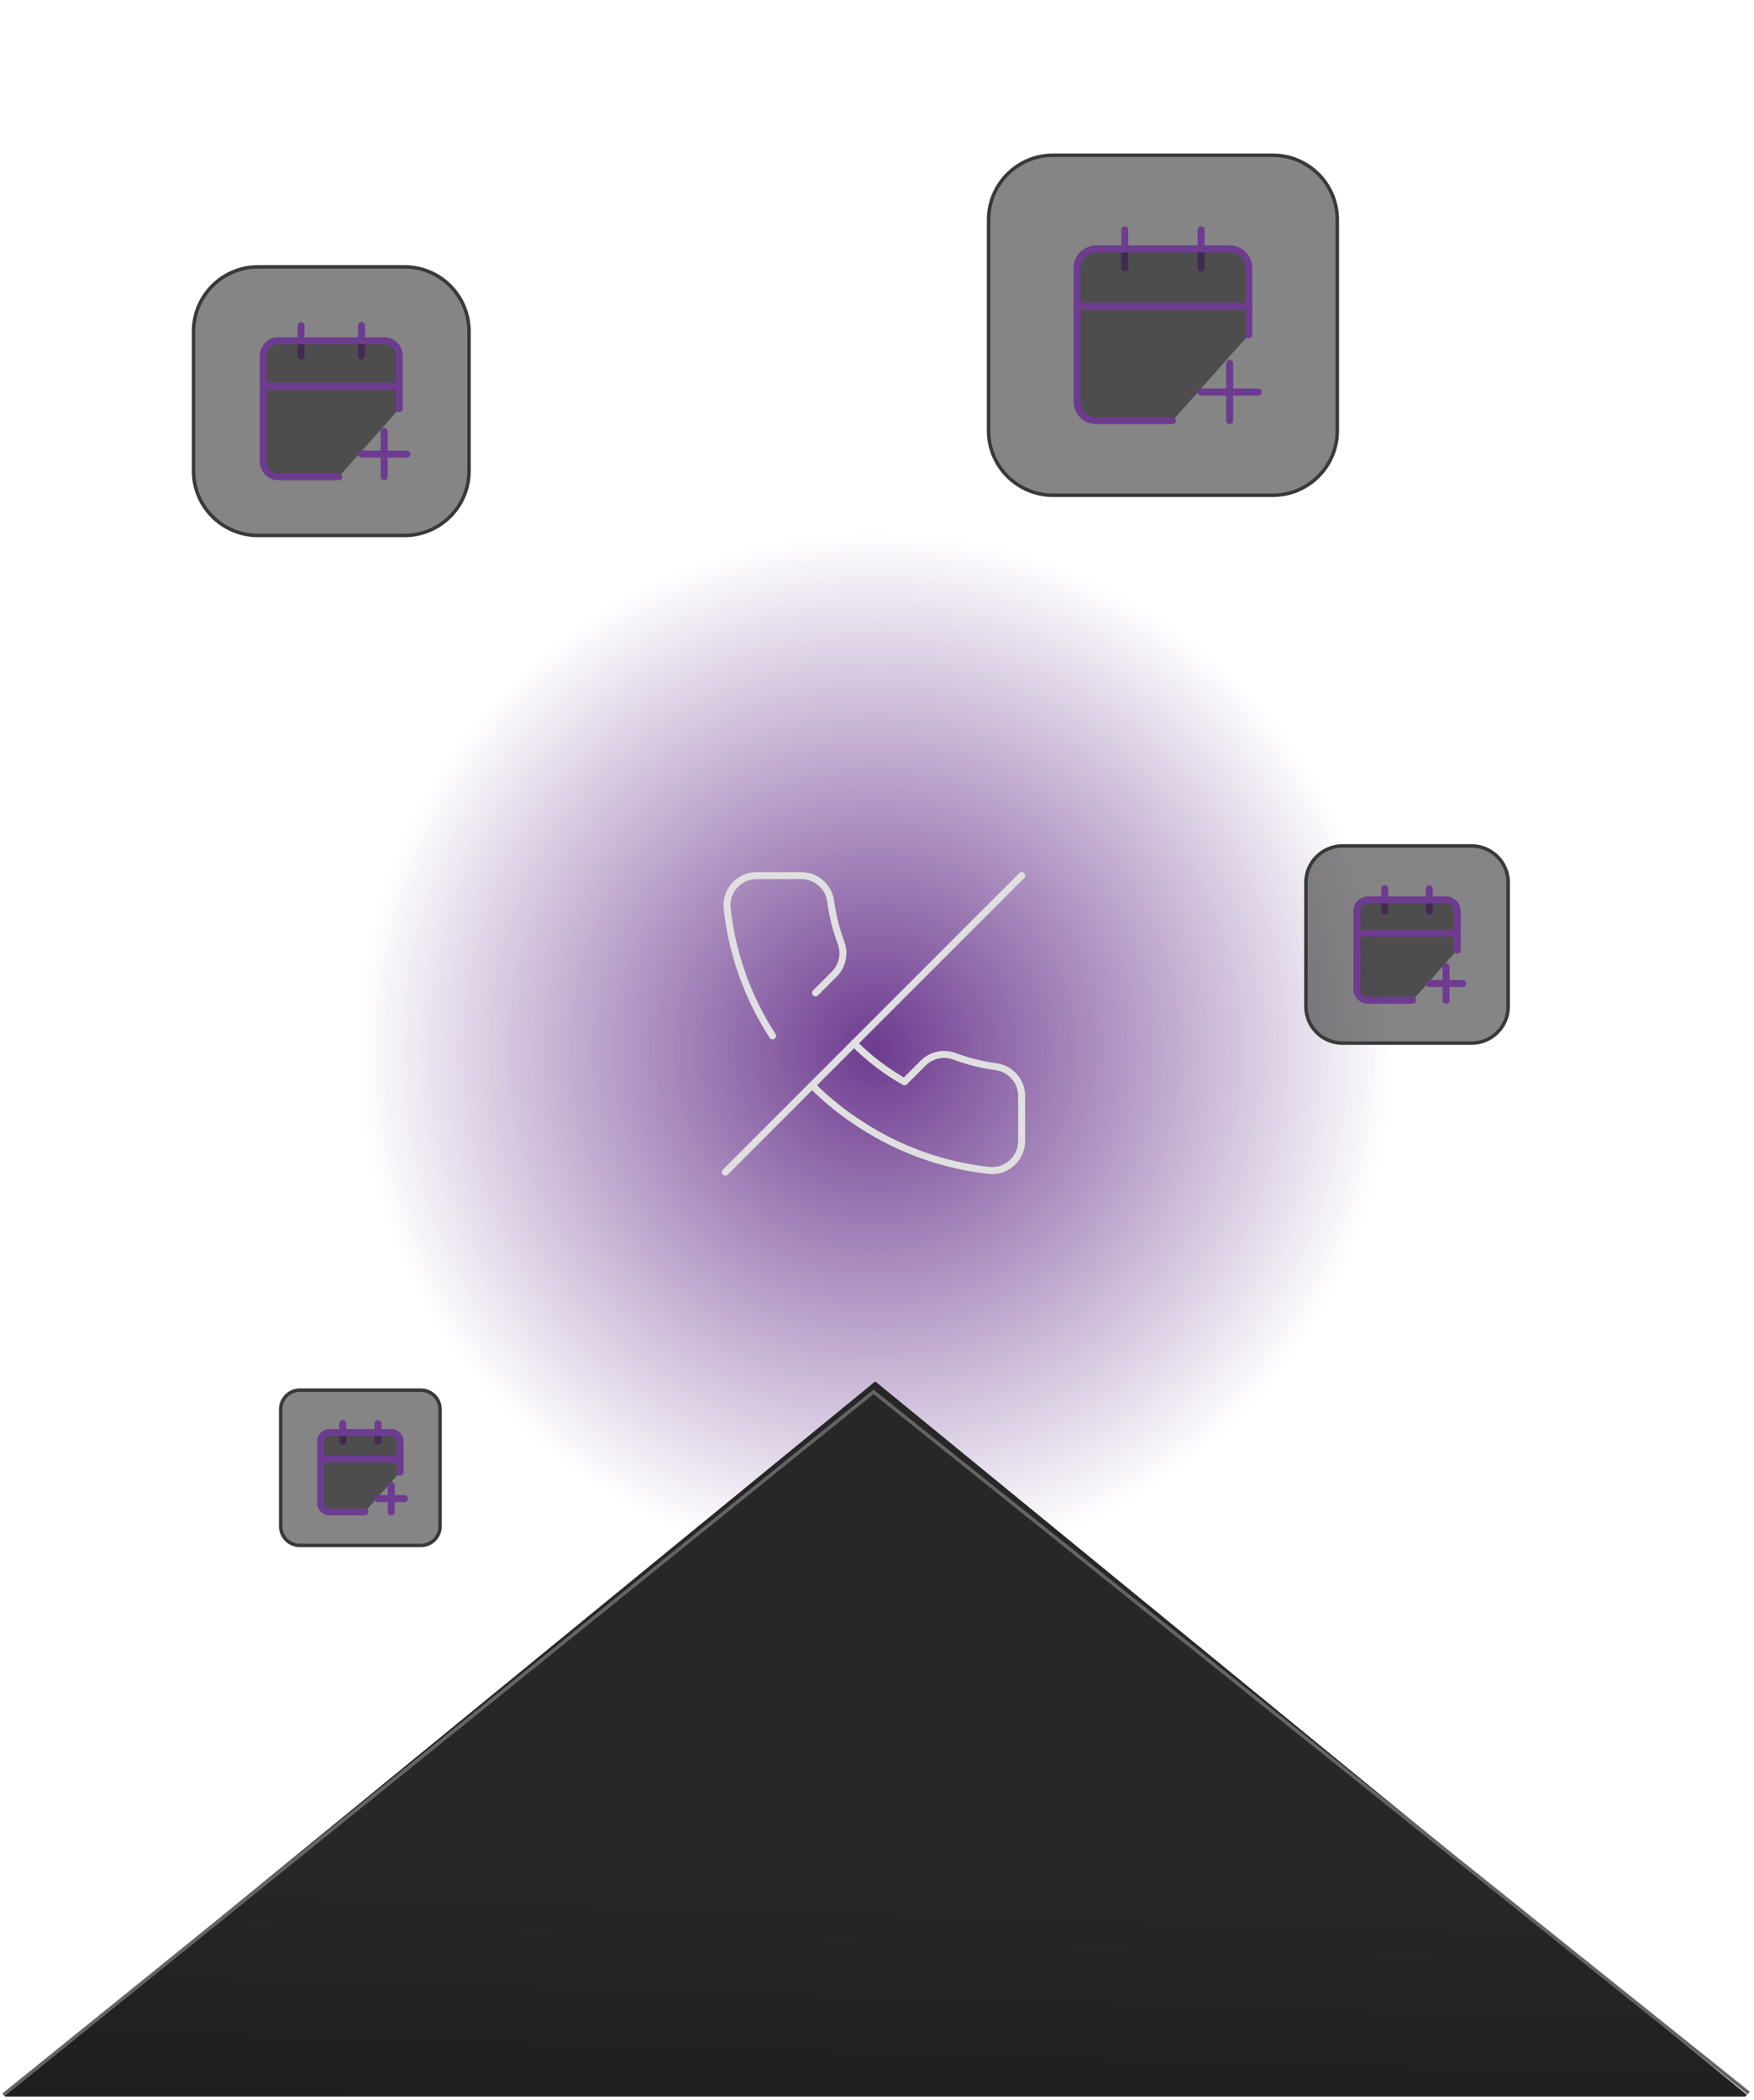 <svg width="503" height="602" viewBox="0 0 503 602" fill="none" xmlns="http://www.w3.org/2000/svg">
<circle cx="251" cy="301" r="223" fill="url(#paint0_radial_3249_2)"/>
<path d="M244.879 299.068C249.192 303.385 254.067 307.101 259.372 310.118L264.769 304.72C265.925 303.577 267.384 302.79 268.973 302.451C270.562 302.112 272.216 302.236 273.737 302.808C277.593 304.247 281.599 305.245 285.679 305.783C287.722 306.071 289.589 307.093 290.934 308.657C292.279 310.221 293.01 312.22 292.989 314.283V327.033C292.994 328.216 292.752 329.388 292.278 330.472C291.803 331.557 291.108 332.53 290.236 333.33C289.364 334.131 288.334 334.74 287.213 335.119C286.091 335.498 284.903 335.639 283.724 335.533C270.646 334.111 258.084 329.643 247.047 322.485C241.927 319.234 237.181 315.429 232.894 311.138M221.547 296.943C214.389 285.906 209.92 273.343 208.499 260.265C208.393 259.09 208.533 257.906 208.909 256.787C209.286 255.669 209.892 254.641 210.687 253.77C211.483 252.898 212.451 252.202 213.53 251.725C214.61 251.248 215.777 251.002 216.957 251H229.707C231.769 250.98 233.769 251.71 235.333 253.055C236.897 254.4 237.918 256.268 238.207 258.31C238.745 262.391 239.743 266.397 241.182 270.253C241.754 271.774 241.877 273.427 241.538 275.017C241.199 276.606 240.412 278.065 239.269 279.22L233.872 284.618" stroke="#E0E0E0" stroke-width="2" stroke-linecap="round" stroke-linejoin="round"/>
<path d="M293 251L208 336" stroke="#E0E0E0" stroke-width="2" stroke-linecap="round" stroke-linejoin="round"/>
<path d="M116 76.5H74C63.783 76.5 55.5 84.783 55.5 95V135C55.5 145.217 63.783 153.5 74 153.5H116C126.217 153.5 134.5 145.217 134.5 135V95C134.5 84.783 126.217 76.5 116 76.5Z" fill="#1E1E1E" fill-opacity="0.54" stroke="#393939"/>
<path d="M86.334 93.336V102.003Z" fill="#1E1E1E" fill-opacity="0.54"/>
<path d="M86.334 93.336V102.003" stroke="#6D3B90" stroke-width="2" stroke-linecap="round" stroke-linejoin="round"/>
<path d="M103.666 93.336V102.003Z" fill="#1E1E1E" fill-opacity="0.54"/>
<path d="M103.666 93.336V102.003" stroke="#6D3B90" stroke-width="2" stroke-linecap="round" stroke-linejoin="round"/>
<path d="M114.5 117.164V101.997C114.5 100.848 114.043 99.746 113.231 98.933C112.418 98.121 111.316 97.664 110.167 97.664H79.833C78.684 97.664 77.582 98.121 76.769 98.933C75.957 99.746 75.5 100.848 75.5 101.997V132.331C75.5 133.48 75.957 134.582 76.769 135.395C77.582 136.208 78.684 136.664 79.833 136.664H97.167" fill="#1E1E1E" fill-opacity="0.54"/>
<path d="M114.5 117.164V101.997C114.5 100.848 114.043 99.746 113.231 98.933C112.418 98.121 111.316 97.664 110.167 97.664H79.833C78.684 97.664 77.582 98.121 76.769 98.933C75.957 99.746 75.5 100.848 75.5 101.997V132.331C75.5 133.48 75.957 134.582 76.769 135.395C77.582 136.208 78.684 136.664 79.833 136.664H97.167" stroke="#6D3B90" stroke-width="2" stroke-linecap="round" stroke-linejoin="round"/>
<path d="M75.5 110.664H114.5Z" fill="#1E1E1E" fill-opacity="0.54"/>
<path d="M75.5 110.664H114.5" stroke="#6D3B90" stroke-width="2" stroke-linecap="round" stroke-linejoin="round"/>
<path d="M103.666 130.164H116.666Z" fill="#1E1E1E" fill-opacity="0.54"/>
<path d="M103.666 130.164H116.666" stroke="#6D3B90" stroke-width="2" stroke-linecap="round" stroke-linejoin="round"/>
<path d="M110.166 123.664V136.664Z" fill="#1E1E1E" fill-opacity="0.54"/>
<path d="M110.166 123.664V136.664" stroke="#6D3B90" stroke-width="2" stroke-linecap="round" stroke-linejoin="round"/>
<path d="M365 44.5H302C291.783 44.5 283.5 52.783 283.5 63V123.475C283.5 133.692 291.783 141.975 302 141.975H365C375.217 141.975 383.5 133.692 383.5 123.475V63C383.5 52.783 375.217 44.5 365 44.5Z" fill="#1E1E1E" fill-opacity="0.54" stroke="#393939"/>
<path d="M322.559 65.883V76.825Z" fill="#1E1E1E" fill-opacity="0.54"/>
<path d="M322.559 65.883V76.825" stroke="#6D3B90" stroke-width="2" stroke-linecap="round" stroke-linejoin="round"/>
<path d="M344.443 65.883V76.825Z" fill="#1E1E1E" fill-opacity="0.54"/>
<path d="M344.443 65.883V76.825" stroke="#6D3B90" stroke-width="2" stroke-linecap="round" stroke-linejoin="round"/>
<path d="M358.12 95.978V76.83C358.12 75.379 357.544 73.988 356.518 72.962C355.492 71.936 354.1 71.359 352.649 71.359H314.354C312.903 71.359 311.511 71.936 310.485 72.962C309.459 73.988 308.883 75.379 308.883 76.83V115.126C308.883 116.577 309.459 117.969 310.485 118.995C311.511 120.02 312.903 120.597 314.354 120.597H336.237" fill="#1E1E1E" fill-opacity="0.54"/>
<path d="M358.12 95.978V76.83C358.12 75.379 357.544 73.988 356.518 72.962C355.492 71.936 354.1 71.359 352.649 71.359H314.354C312.903 71.359 311.511 71.936 310.485 72.962C309.459 73.988 308.883 75.379 308.883 76.83V115.126C308.883 116.577 309.459 117.969 310.485 118.995C311.511 120.02 312.903 120.597 314.354 120.597H336.237" stroke="#6D3B90" stroke-width="2" stroke-linecap="round" stroke-linejoin="round"/>
<path d="M308.883 87.766H358.12Z" fill="#1E1E1E" fill-opacity="0.54"/>
<path d="M308.883 87.766H358.12" stroke="#6D3B90" stroke-width="2" stroke-linecap="round" stroke-linejoin="round"/>
<path d="M344.443 112.391H360.856Z" fill="#1E1E1E" fill-opacity="0.54"/>
<path d="M344.443 112.391H360.856" stroke="#6D3B90" stroke-width="2" stroke-linecap="round" stroke-linejoin="round"/>
<path d="M352.648 104.18V120.592Z" fill="#1E1E1E" fill-opacity="0.54"/>
<path d="M352.648 104.18V120.592" stroke="#6D3B90" stroke-width="2" stroke-linecap="round" stroke-linejoin="round"/>
<path d="M422 242.5H385C379.201 242.5 374.5 247.201 374.5 253V288.525C374.5 294.324 379.201 299.025 385 299.025H422C427.799 299.025 432.5 294.324 432.5 288.525V253C432.5 247.201 427.799 242.5 422 242.5Z" fill="#1E1E1E" fill-opacity="0.54" stroke="#393939"/>
<path d="M397.107 254.781V261.173Z" fill="#1E1E1E" fill-opacity="0.54"/>
<path d="M397.107 254.781V261.173" stroke="#6D3B90" stroke-width="2" stroke-linecap="round" stroke-linejoin="round"/>
<path d="M409.891 254.781V261.173Z" fill="#1E1E1E" fill-opacity="0.54"/>
<path d="M409.891 254.781V261.173" stroke="#6D3B90" stroke-width="2" stroke-linecap="round" stroke-linejoin="round"/>
<path d="M417.88 272.358V261.172C417.88 260.325 417.543 259.512 416.944 258.913C416.344 258.313 415.531 257.977 414.684 257.977H392.313C391.465 257.977 390.653 258.313 390.053 258.913C389.454 259.512 389.117 260.325 389.117 261.172V283.543C389.117 284.391 389.454 285.204 390.053 285.803C390.653 286.402 391.465 286.739 392.313 286.739H405.096" fill="#1E1E1E" fill-opacity="0.54"/>
<path d="M417.88 272.358V261.172C417.88 260.325 417.543 259.512 416.944 258.913C416.344 258.313 415.531 257.977 414.684 257.977H392.313C391.465 257.977 390.653 258.313 390.053 258.913C389.454 259.512 389.117 260.325 389.117 261.172V283.543C389.117 284.391 389.454 285.204 390.053 285.803C390.653 286.402 391.465 286.739 392.313 286.739H405.096" stroke="#6D3B90" stroke-width="2" stroke-linecap="round" stroke-linejoin="round"/>
<path d="M389.117 267.562H417.88Z" fill="#1E1E1E" fill-opacity="0.54"/>
<path d="M389.117 267.562H417.88" stroke="#6D3B90" stroke-width="2" stroke-linecap="round" stroke-linejoin="round"/>
<path d="M409.891 281.945H419.478Z" fill="#1E1E1E" fill-opacity="0.54"/>
<path d="M409.891 281.945H419.478" stroke="#6D3B90" stroke-width="2" stroke-linecap="round" stroke-linejoin="round"/>
<path d="M414.686 277.156V286.744Z" fill="#1E1E1E" fill-opacity="0.54"/>
<path d="M414.686 277.156V286.744" stroke="#6D3B90" stroke-width="2" stroke-linecap="round" stroke-linejoin="round"/>
<path d="M120.692 398.5H86C82.962 398.5 80.5 400.962 80.5 404V437.525C80.5 440.563 82.962 443.025 86 443.025H120.692C123.73 443.025 126.192 440.563 126.192 437.525V404C126.192 400.962 123.73 398.5 120.692 398.5Z" fill="#1E1E1E" fill-opacity="0.54" stroke="#393939"/>
<path d="M98.287 408.117V413.176Z" fill="#1E1E1E" fill-opacity="0.54"/>
<path d="M98.287 408.117V413.176" stroke="#6D3B90" stroke-width="2" stroke-linecap="round" stroke-linejoin="round"/>
<path d="M108.402 408.117V413.176Z" fill="#1E1E1E" fill-opacity="0.54"/>
<path d="M108.402 408.117V413.176" stroke="#6D3B90" stroke-width="2" stroke-linecap="round" stroke-linejoin="round"/>
<path d="M114.725 422.022V413.17C114.725 412.499 114.459 411.856 113.985 411.381C113.51 410.907 112.867 410.641 112.196 410.641H94.492C93.821 410.641 93.178 410.907 92.704 411.381C92.229 411.856 91.963 412.499 91.963 413.17V430.874C91.963 431.545 92.229 432.188 92.704 432.662C93.178 433.137 93.821 433.403 94.492 433.403H104.609" fill="#1E1E1E" fill-opacity="0.54"/>
<path d="M114.725 422.022V413.17C114.725 412.499 114.459 411.856 113.985 411.381C113.51 410.907 112.867 410.641 112.196 410.641H94.492C93.821 410.641 93.178 410.907 92.704 411.381C92.229 411.856 91.963 412.499 91.963 413.17V430.874C91.963 431.545 92.229 432.188 92.704 432.662C93.178 433.137 93.821 433.403 94.492 433.403H104.609" stroke="#6D3B90" stroke-width="2" stroke-linecap="round" stroke-linejoin="round"/>
<path d="M91.963 418.234H114.725Z" fill="#1E1E1E" fill-opacity="0.54"/>
<path d="M91.963 418.234H114.725" stroke="#6D3B90" stroke-width="2" stroke-linecap="round" stroke-linejoin="round"/>
<path d="M108.402 429.609H115.99Z" fill="#1E1E1E" fill-opacity="0.54"/>
<path d="M108.402 429.609H115.99" stroke="#6D3B90" stroke-width="2" stroke-linecap="round" stroke-linejoin="round"/>
<path d="M112.197 425.82V433.408Z" fill="#1E1E1E" fill-opacity="0.54"/>
<path d="M112.197 425.82V433.408" stroke="#6D3B90" stroke-width="2" stroke-linecap="round" stroke-linejoin="round"/>
<path fill-rule="evenodd" clip-rule="evenodd" d="M501 600.529L251 396L1 600.529L1.536 601H500.464L501 600.529Z" fill="url(#paint1_linear_3249_2)"/>
<path d="M501.5 600L250.5 399L1 600.5" stroke="#656464"/>
<defs>
<radialGradient id="paint0_radial_3249_2" cx="0" cy="0" r="1" gradientUnits="userSpaceOnUse" gradientTransform="translate(251 301) rotate(90) scale(149)">
<stop stop-color="#6D3B90"/>
<stop offset="0.99" stop-color="#6D3B90" stop-opacity="0"/>
</radialGradient>
<linearGradient id="paint1_linear_3249_2" x1="251" y1="381.998" x2="238" y2="847.998" gradientUnits="userSpaceOnUse">
<stop offset="0.332" stop-color="#272727"/>
<stop offset="1"/>
</linearGradient>
</defs>
</svg>

